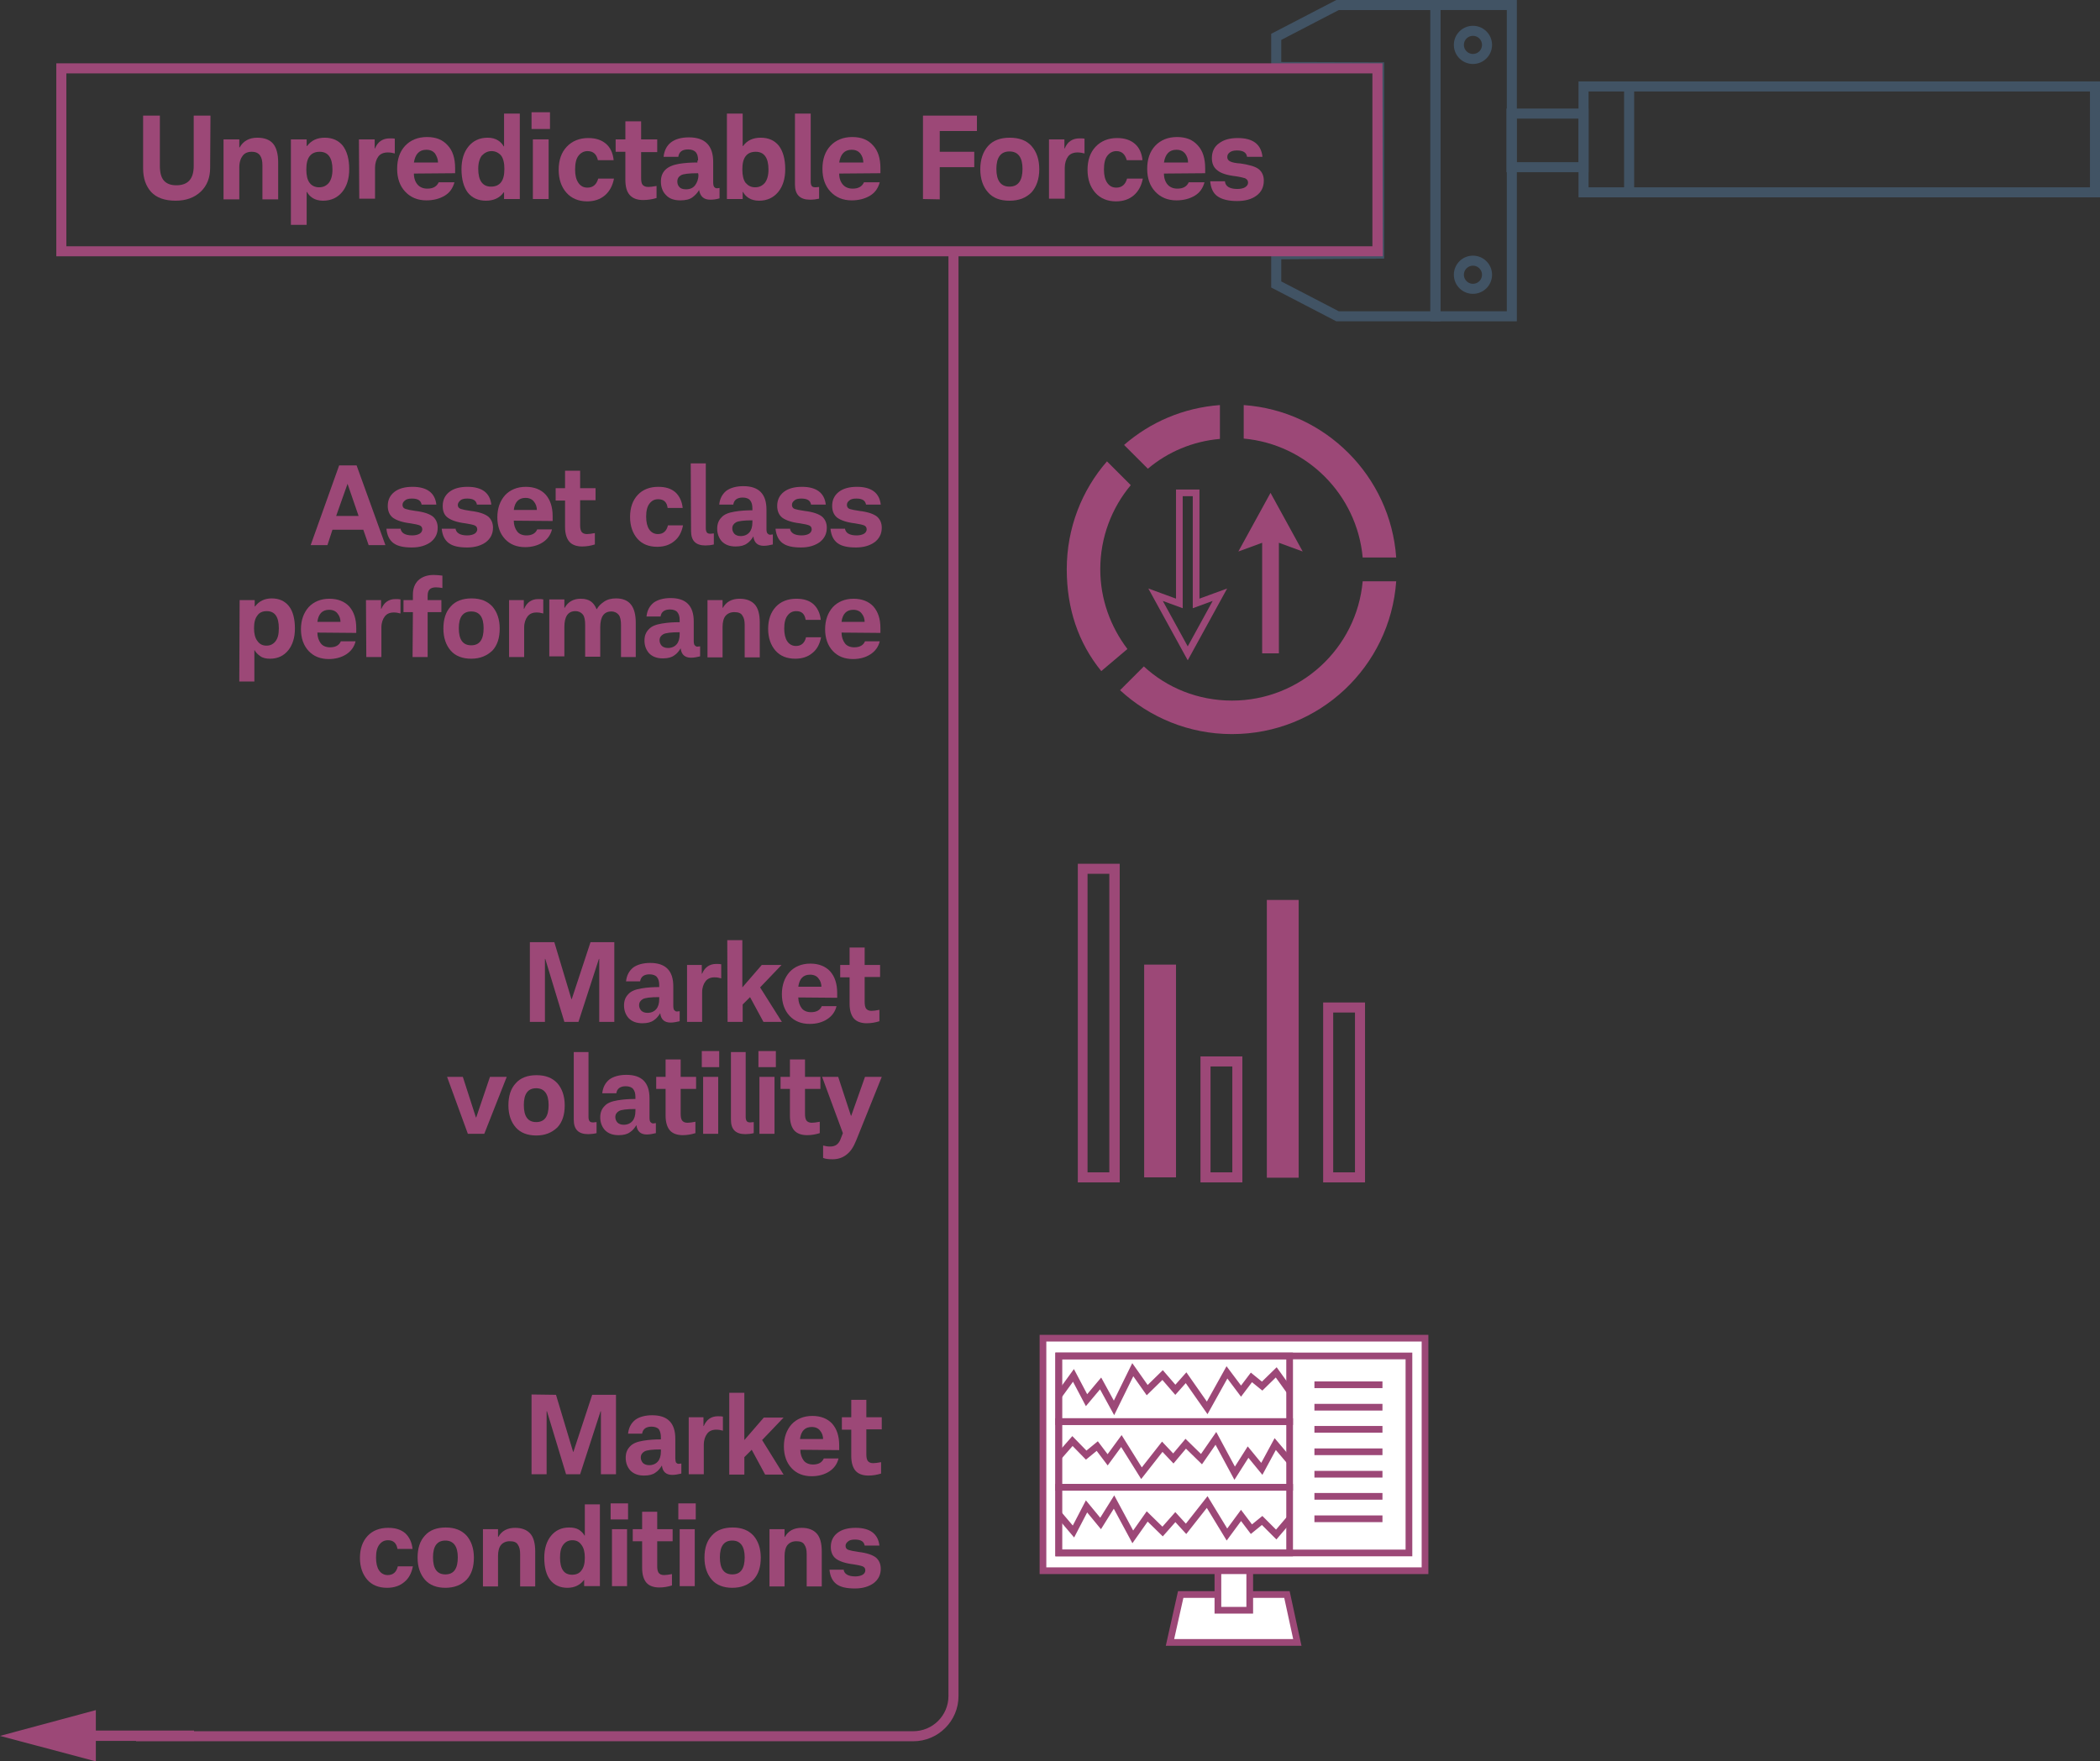 <svg enable-background="new 0 0 626.6 525.7" height="262.85" viewBox="0 0 626.6 525.7" width="313.3" xmlns="http://www.w3.org/2000/svg"><rect x="0" y="0" width="626.6" height="525.7" fill="#333333" stroke="none"/><g fill="#9c4877"><path d="m407.3 352.9h-12.5v-53.7h12.5zm-9.5-3h6.5v-47.7h-6.5z"/><path d="m378 268.6h9.5v82.9h-9.5z"/><path d="m370.7 352.9h-12.5v-37.6h12.5zm-9.5-3h6.5v-31.6h-6.5z"/><path d="m341.4 287.9h9.5v63.5h-9.5z"/><path d="m334.1 352.9h-12.5v-95.1h12.5zm-9.6-3h6.5v-89.1h-6.5z"/><path d="m165.4 281.2 5.1 17h.1l5.6-17h7.1v23.8h-4.5v-18.8h-.1l-6.1 18.8h-4.2l-5.7-18.8h-.1v18.8h-4.5v-23.8z"/><path d="m196.7 294c0-1-.2-1.8-.7-2.4-.4-.5-1.2-.8-2.2-.8-1.6 0-2.6.7-2.8 2.1h-4.2c.2-1.8.9-3.1 2.1-4.1 1.2-.9 3-1.4 5.1-1.4 4.6 0 6.9 2.3 6.9 7v5.8c0 .6.1 1.1.3 1.3s.4.4.8.4l.8-.1v3c-.9.2-1.8.4-2.7.4-1.8 0-2.9-.9-3.1-2.8-.5.8-1.1 1.6-1.9 2.1-.8.6-1.9.9-3.4.9-1.8 0-3.1-.5-4.1-1.5-.9-1-1.4-2.3-1.4-3.8 0-1.4.4-2.5 1.3-3.4.8-.9 2.1-1.4 3.9-1.7s3.5-.4 5.3-.4zm0 3.6c-2.6 0-4.2.2-4.9.6s-1.1 1-1.1 1.8c0 .6.2 1.1.6 1.6.4.4 1 .7 1.9.7 1.1 0 2-.4 2.6-1.1s.9-1.7.9-3z"/><path d="m204.9 288h4.5v2.6h.1c.8-1.9 2.2-2.9 4.2-2.9.6 0 1.1 0 1.5.1v4.2c-.7-.2-1.3-.3-2-.3-1.2 0-2.1.4-2.7 1.2s-1 1.9-1 3.3v8.8h-4.5v-17z"/><path d="m217 280.6h4.5v14.1l5.8-6.7h5.9l-6.4 6.7 6.5 10.3h-5.5l-4-7.4-2.2 2.2v5.2h-4.5z"/><path d="m238.2 297.7c0 1.3.4 2.4 1 3.2s1.6 1.2 2.8 1.2c1.6 0 2.7-.6 3.2-1.8h4.4c-.4 1.7-1.4 3-2.8 3.9s-3.1 1.4-5.2 1.4c-2.5 0-4.5-.8-6-2.4s-2.3-3.8-2.3-6.5.8-4.9 2.3-6.6c1.5-1.6 3.6-2.5 6.2-2.5 2.5 0 4.5.8 5.9 2.3 1.4 1.6 2.1 3.7 2.1 6.5v1.4zm6.9-3.1c0-1-.3-1.9-.9-2.6-.5-.7-1.4-1.1-2.5-1.1-2 0-3.2 1.2-3.5 3.6h6.9z"/><path d="m250.7 288h2.8v-5.2h4.5v5.2h4.6v3.6h-4.6v7.4c0 .9.1 1.5.4 2 .3.4.8.7 1.6.7.6 0 1.4-.1 2.4-.3v3.4c-1.3.4-2.5.6-3.8.6-1.7 0-3-.5-3.8-1.4s-1.3-2.4-1.3-4.4v-7.9h-2.8z"/><path d="m133.4 321.4h4.7l3.9 12.1h.1l4.1-12.1h5l-6.7 17h-4.9z"/><path d="m160 338.9c-2.6 0-4.7-.8-6.1-2.4s-2.2-3.8-2.2-6.6.7-5 2.2-6.6c1.4-1.6 3.5-2.4 6.2-2.4s4.7.8 6.2 2.4c1.4 1.6 2.2 3.8 2.2 6.6s-.7 5-2.2 6.6c-1.7 1.6-3.7 2.4-6.3 2.4zm0-14.1c-2.5 0-3.7 1.7-3.7 5 0 3.4 1.2 5.1 3.7 5.1s3.7-1.7 3.7-5.1c0-3.3-1.3-5-3.7-5z"/><path d="m171.1 314h4.5v19.4c0 .5.1.9.3 1.2s.6.4 1.1.4l1-.1v3.3c-.8.2-1.7.3-2.5.3-2.9 0-4.3-1.4-4.3-4.3v-20.2z"/><path d="m189.6 327.4c0-1-.2-1.8-.7-2.4-.4-.5-1.2-.8-2.2-.8-1.6 0-2.6.7-2.8 2.1h-4.2c.2-1.8.9-3.1 2.1-4.1 1.2-.9 3-1.4 5.1-1.4 4.6 0 6.9 2.3 6.9 7v5.8c0 .6.1 1.1.3 1.3s.4.4.8.4l.8-.1v3c-.9.2-1.8.4-2.7.4-1.8 0-2.9-.9-3.1-2.8-.5.8-1.1 1.6-1.9 2.1-.8.6-1.9.9-3.4.9-1.8 0-3.1-.5-4.1-1.5-.9-1-1.4-2.3-1.4-3.8 0-1.4.4-2.5 1.3-3.4.8-.9 2.1-1.4 3.9-1.7s3.5-.4 5.3-.4zm0 3.6c-2.6 0-4.2.2-4.9.6s-1.1 1-1.1 1.8c0 .6.2 1.1.6 1.6.4.4 1 .7 1.9.7 1.1 0 2-.4 2.6-1.1s.9-1.7.9-3z"/><path d="m195.8 321.4h2.8v-5.2h4.5v5.2h4.6v3.6h-4.6v7.4c0 .9.1 1.5.4 2 .3.4.8.7 1.6.7.6 0 1.4-.1 2.4-.3v3.4c-1.3.4-2.5.6-3.8.6-1.7 0-3-.5-3.8-1.4s-1.3-2.4-1.3-4.4v-8h-2.8z"/><path d="m209.4 313.7h5.2v4.8h-5.2zm.4 7.7h4.5v17h-4.5z"/><path d="m218 314h4.5v19.4c0 .5.1.9.3 1.2s.6.4 1.1.4l1-.1v3.3c-.8.2-1.7.3-2.5.3-2.9 0-4.3-1.4-4.3-4.3v-20.2z"/><path d="m226.3 313.7h5.2v4.8h-5.2zm.3 7.7h4.5v17h-4.5z"/><path d="m232.9 321.4h2.8v-5.2h4.5v5.2h4.6v3.6h-4.6v7.4c0 .9.1 1.5.4 2 .3.4.8.7 1.6.7.6 0 1.4-.1 2.4-.3v3.4c-1.3.4-2.5.6-3.8.6-1.7 0-3-.5-3.8-1.4s-1.3-2.4-1.3-4.4v-8h-2.8z"/><path d="m245.3 321.4h4.8l3.8 11.6h.1l4.1-11.6h5l-7.6 18.9c-.8 2-1.7 3.4-2.9 4.3-1.1.9-2.5 1.4-4.2 1.4-1.1 0-2.1-.1-2.8-.4v-3.7c.7.2 1.4.3 2.1.3.8 0 1.5-.2 2-.6s.9-1 1.1-1.6l.7-1.8z"/><path d="m165.9 416.3 5.1 17h.1l5.6-17h7.1v23.7h-4.5v-18.8h-.1l-6.1 18.8h-4.2l-5.7-18.8h-.1v18.8h-4.5v-23.8z"/><path d="m197.2 429c0-1-.2-1.8-.6-2.4-.4-.5-1.2-.8-2.2-.8-1.6 0-2.6.7-2.8 2.1h-4.2c.2-1.8.9-3.1 2.1-4.1 1.2-.9 3-1.4 5.1-1.4 4.6 0 6.9 2.3 6.9 7v5.8c0 .6.1 1.1.2 1.3.2.2.4.4.8.4l.8-.1v3c-.9.2-1.8.4-2.7.4-1.8 0-2.9-.9-3.1-2.8-.5.8-1.1 1.6-1.9 2.1-.8.6-1.9.9-3.4.9-1.8 0-3.1-.5-4.1-1.5-.9-1-1.4-2.3-1.4-3.8 0-1.4.4-2.5 1.3-3.4.8-.9 2.1-1.4 3.9-1.7s3.5-.4 5.3-.4zm0 3.6c-2.6 0-4.2.2-4.9.6s-1.1 1-1.1 1.8c0 .6.2 1.1.6 1.6.4.4 1 .7 1.9.7 1.1 0 2-.4 2.6-1.1s.9-1.7.9-3z"/><path d="m205.4 423h4.5v2.6h.1c.8-1.9 2.2-2.9 4.2-2.9.6 0 1.1 0 1.5.1v4.2c-.7-.2-1.3-.3-2-.3-1.2 0-2.1.4-2.7 1.2s-1 1.9-1 3.3v8.8h-4.5v-17z"/><path d="m217.6 415.7h4.5v14.1l5.8-6.7h5.9l-6.4 6.7 6.4 10.3h-5.5l-4-7.4-2.2 2.2v5.2h-4.5z"/><path d="m238.8 432.7c0 1.3.4 2.4 1 3.2s1.6 1.2 2.8 1.2c1.6 0 2.7-.6 3.2-1.8h4.4c-.4 1.7-1.4 3-2.8 3.9s-3.2 1.4-5.2 1.4c-2.5 0-4.5-.8-6-2.4s-2.3-3.8-2.3-6.5.8-4.9 2.3-6.6c1.5-1.6 3.6-2.5 6.2-2.5 2.5 0 4.5.8 5.9 2.3 1.4 1.6 2.1 3.7 2.1 6.5v1.4zm6.8-3.1c0-1-.3-1.9-.9-2.6-.5-.7-1.4-1.1-2.5-1.1-2 0-3.2 1.2-3.5 3.6h6.9z"/><path d="m251.2 423h2.8v-5.2h4.5v5.2h4.6v3.6h-4.6v7.4c0 .9.1 1.5.4 2 .3.4.8.7 1.6.7.6 0 1.4-.1 2.4-.3v3.4c-1.3.4-2.5.6-3.8.6-1.7 0-3-.5-3.8-1.4s-1.3-2.4-1.3-4.4v-7.9h-2.8z"/><path d="m115.8 459.7c-1.1 0-1.9.4-2.6 1.3s-1 2.2-1 3.9c0 1.6.3 2.9.9 3.8s1.5 1.4 2.6 1.4c1.6 0 2.6-.9 3-2.6h4.5c-.4 2-1.2 3.6-2.6 4.7-1.3 1.1-3 1.7-5.1 1.7-2.5 0-4.5-.8-5.9-2.4s-2.2-3.8-2.2-6.5c0-2.8.8-5 2.3-6.6s3.6-2.4 6.1-2.4c2.2 0 3.8.5 5.1 1.6 1.2 1.1 2 2.7 2.2 4.7h-4.5c-.3-1.8-1.3-2.6-2.8-2.6z"/><path d="m132.9 473.9c-2.6 0-4.7-.8-6.1-2.4s-2.2-3.8-2.2-6.6.7-5 2.2-6.6c1.4-1.6 3.5-2.4 6.2-2.4s4.7.8 6.2 2.4c1.4 1.6 2.2 3.8 2.2 6.6s-.7 5-2.2 6.6c-1.6 1.6-3.7 2.4-6.3 2.4zm0-14.1c-2.5 0-3.7 1.7-3.7 5 0 3.4 1.2 5.1 3.7 5.1s3.7-1.7 3.7-5.1c0-3.3-1.3-5-3.7-5z"/><path d="m144.1 456.4h4.5v2.3h.1c1-1.8 2.7-2.7 5-2.7 2 0 3.5.6 4.5 1.7s1.5 2.9 1.5 5.4v10.4h-4.5v-9.7c0-1.2-.2-2.1-.7-2.8-.4-.7-1.2-1-2.4-1-1.1 0-2 .4-2.6 1.1s-.9 1.9-.9 3.3v9.1h-4.5z"/><path d="m178.8 473.4h-4.5v-1.9c-1.2 1.6-2.9 2.4-5 2.4-2.2 0-3.9-.8-5.1-2.3s-1.8-3.8-1.8-6.7c0-2.7.7-4.9 2-6.5s3.1-2.5 5.4-2.5c1.2 0 2.2.2 3 .7.7.5 1.3 1.1 1.6 1.7h.1v-9.3h4.5v24.4zm-8-13.7c-1.1 0-2 .4-2.7 1.3s-1 2.1-1 3.9c0 3.4 1.2 5.1 3.6 5.1 1.2 0 2.2-.4 2.8-1.3.7-.9 1-2.1 1-3.8 0-1.6-.3-2.9-1-3.8-.6-.9-1.5-1.4-2.7-1.4z"/><path d="m182.2 448.7h5.2v4.8h-5.2zm.4 7.7h4.5v17h-4.5z"/><path d="m188.8 456.4h2.8v-5.2h4.5v5.2h4.6v3.6h-4.6v7.4c0 .9.1 1.5.4 2 .3.4.8.7 1.6.7.6 0 1.4-.1 2.4-.3v3.4c-1.3.4-2.5.6-3.8.6-1.7 0-3-.5-3.8-1.4s-1.3-2.4-1.3-4.4v-8h-2.8z"/><path d="m202.4 448.7h5.2v4.8h-5.2zm.4 7.7h4.5v17h-4.5z"/><path d="m218.5 473.9c-2.6 0-4.7-.8-6.1-2.4s-2.2-3.8-2.2-6.6.7-5 2.2-6.6c1.4-1.6 3.5-2.4 6.2-2.4s4.7.8 6.2 2.4c1.4 1.6 2.2 3.8 2.2 6.6s-.7 5-2.2 6.6c-1.6 1.6-3.7 2.4-6.3 2.4zm0-14.1c-2.5 0-3.7 1.7-3.7 5 0 3.4 1.2 5.1 3.7 5.1s3.7-1.7 3.7-5.1c0-3.3-1.3-5-3.7-5z"/><path d="m229.6 456.4h4.5v2.3h.1c1-1.8 2.7-2.7 5-2.7 2 0 3.5.6 4.5 1.7s1.5 2.9 1.5 5.4v10.4h-4.5v-9.7c0-1.2-.2-2.1-.7-2.8-.4-.7-1.2-1-2.4-1-1.1 0-2 .4-2.6 1.1s-.9 1.9-.9 3.3v9.1h-4.5z"/><path d="m251.7 468.3c.1 1.4 1.3 2.2 3.5 2.2.9 0 1.7-.2 2.2-.5s.8-.8.8-1.3c0-.6-.3-1-.8-1.2s-1.4-.4-2.7-.6c-2.5-.3-4.2-.9-5.3-1.7-1-.8-1.5-2-1.5-3.5 0-1.8.7-3.2 2-4.2s3.1-1.5 5.4-1.5c4.3 0 6.7 1.8 7.1 5.3h-4.4c-.2-1.2-1.1-1.8-2.9-1.8-1 0-1.7.2-2.1.6-.5.4-.7.8-.7 1.3 0 .6.3 1 .9 1.2s1.6.4 3 .6c2.5.3 4.2.9 5.2 1.7.9.8 1.4 1.9 1.4 3.3 0 1.8-.7 3.2-2.1 4.3-1.4 1-3.2 1.6-5.6 1.6-2.5 0-4.3-.4-5.5-1.3s-1.9-2.3-2.1-4.3h4.2z"/></g><path d="m387.1 490.2h-38l3.2-14.3h31.7z" fill="#fff" stroke="#9c4877" stroke-miterlimit="10" stroke-width="2"/><path d="m363.4 466.4h9.5v14.2h-9.5z" fill="#fff" stroke="#9c4877" stroke-miterlimit="10" stroke-width="2"/><path d="m311.2 399.4h114v69.4h-114z" fill="#fff" stroke="#9c4877" stroke-miterlimit="10" stroke-width="2"/><path d="m315.9 404.7h104.5v58.8h-104.5z" fill="none" stroke="#9c4877" stroke-miterlimit="10" stroke-width="2"/><path d="m315.9 404.7h68.9v19.6h-68.9z" fill="none" stroke="#9c4877" stroke-miterlimit="10" stroke-width="2"/><path d="m315.9 424.3h68.9v19.6h-68.9z" fill="none" stroke="#9c4877" stroke-miterlimit="10" stroke-width="2"/><path d="m315.9 443.9h68.9v19.6h-68.9z" fill="none" stroke="#9c4877" stroke-miterlimit="10" stroke-width="2"/><path d="m392.2 413.3h20.3" fill="none" stroke="#9c4877" stroke-miterlimit="10" stroke-width="2"/><path d="m392.2 420h20.3" fill="none" stroke="#9c4877" stroke-miterlimit="10" stroke-width="2"/><path d="m392.2 426.6h20.3" fill="none" stroke="#9c4877" stroke-miterlimit="10" stroke-width="2"/><path d="m392.2 433.3h20.3" fill="none" stroke="#9c4877" stroke-miterlimit="10" stroke-width="2"/><path d="m392.2 440h20.3" fill="none" stroke="#9c4877" stroke-miterlimit="10" stroke-width="2"/><path d="m392.2 446.6h20.3" fill="none" stroke="#9c4877" stroke-miterlimit="10" stroke-width="2"/><path d="m392.2 453.3h20.3" fill="none" stroke="#9c4877" stroke-miterlimit="10" stroke-width="2"/><g fill="#9c4877"><path d="m62.7 50.1c0 2.9-.9 5.3-2.8 7.1s-4.4 2.7-7.5 2.7c-3.3 0-5.7-.9-7.3-2.6-1.6-1.8-2.4-4.1-2.4-7.1v-15.7h5v15c0 2 .4 3.5 1.2 4.4s2 1.4 3.7 1.4c3.5 0 5.2-1.9 5.2-5.8v-15h5z"/><path d="m66.7 41.6h4.7v2.4h.1c1.1-1.9 2.8-2.9 5.3-2.9 2.1 0 3.7.6 4.7 1.8s1.5 3.1 1.5 5.6v11h-4.7v-10.2c0-1.2-.2-2.2-.7-2.9s-1.3-1.1-2.5-1.1-2.1.4-2.7 1.2-1 1.9-1 3.5v9.5h-4.7z"/><path d="m86.8 41.6h4.7v2h.1c1.3-1.7 3-2.5 5.3-2.5s4.1.8 5.4 2.4c1.2 1.6 1.9 3.9 1.9 7 0 2.8-.7 5.1-2.1 6.8s-3.3 2.6-5.7 2.6c-1.3 0-2.3-.3-3.1-.8s-1.3-1.1-1.7-1.8h-.1v9.8h-4.7zm8.4 14.3c1.2 0 2.1-.4 2.9-1.3.7-.9 1.1-2.2 1.1-4 0-3.5-1.3-5.3-3.8-5.3-1.3 0-2.3.4-3 1.3s-1 2.2-1 4c0 1.7.3 3.1 1 4 .6.8 1.6 1.3 2.8 1.3z"/><path d="m107.1 41.6h4.7v2.7h.1c.8-2 2.3-3 4.4-3 .7 0 1.2 0 1.5.1v4.4c-.7-.2-1.4-.3-2.1-.3-1.2 0-2.2.4-2.8 1.2s-1 2-1 3.4v9.2h-4.7z"/><path d="m123.5 51.8c0 1.4.4 2.5 1.1 3.3s1.7 1.2 2.9 1.2c1.7 0 2.8-.6 3.4-1.9h4.7c-.5 1.8-1.4 3.1-2.9 4s-3.3 1.4-5.5 1.4c-2.6 0-4.7-.9-6.3-2.6s-2.4-4-2.4-6.8c0-2.9.8-5.2 2.4-6.9s3.8-2.6 6.5-2.6 4.7.8 6.2 2.5c1.5 1.6 2.2 3.9 2.2 6.8v1.5zm7.2-3.3c0-1-.4-1.9-.9-2.7-.6-.7-1.4-1.1-2.6-1.1-2.1 0-3.3 1.3-3.7 3.8z"/><path d="m155.1 59.4h-4.7v-2h-.1c-1.2 1.7-3 2.5-5.3 2.5s-4.1-.8-5.4-2.4c-1.2-1.6-1.9-3.9-1.9-7 0-2.8.7-5.1 2.1-6.8s3.3-2.6 5.7-2.6c1.3 0 2.3.3 3.1.8s1.3 1.1 1.7 1.8h.1v-9.8h4.7zm-8.4-14.3c-1.2 0-2.1.5-2.9 1.3-.7.9-1.1 2.2-1.1 4 0 3.5 1.3 5.3 3.8 5.3 1.3 0 2.3-.4 3-1.3s1-2.2 1-4c0-1.7-.3-3.1-1-4-.7-.8-1.7-1.3-2.8-1.3z"/><path d="m158.6 33.5h5.5v5h-5.5zm.4 8.1h4.7v17.8h-4.7z"/><path d="m175.3 45.1c-1.1 0-2 .5-2.7 1.4s-1 2.3-1 4.1c0 1.7.3 3 1 4s1.6 1.4 2.7 1.4c1.6 0 2.7-.9 3.2-2.7h4.7c-.4 2.1-1.3 3.8-2.7 5s-3.2 1.8-5.3 1.8c-2.6 0-4.7-.9-6.2-2.6s-2.3-4-2.3-6.8c0-2.9.8-5.2 2.4-6.9s3.8-2.6 6.4-2.6c2.3 0 4 .6 5.3 1.7s2.1 2.8 2.3 4.9h-4.7c-.4-1.8-1.4-2.7-3.1-2.7z"/><path d="m183.7 41.6h2.9v-5.4h4.7v5.4h4.8v3.8h-4.8v7.7c0 .9.1 1.6.4 2s.9.7 1.7.7c.6 0 1.4-.1 2.5-.3v3.6c-1.3.4-2.7.6-4 .6-1.8 0-3.1-.5-4-1.5s-1.3-2.5-1.3-4.6v-8.3h-2.9z"/><path d="m208.3 47.9c0-1.1-.2-1.9-.7-2.5-.5-.5-1.2-.8-2.3-.8-1.7 0-2.7.7-2.9 2.2h-4.4c.2-1.8.9-3.3 2.2-4.3s3.1-1.5 5.4-1.5c4.8 0 7.2 2.5 7.2 7.3v6.1c0 .7.1 1.1.3 1.4.2.2.4.4.8.4l.8-.1v3.1c-1 .3-1.9.4-2.8.4-1.9 0-3-1-3.3-2.9-.5.9-1.2 1.6-2 2.2s-2 .9-3.6.9c-1.9 0-3.3-.5-4.3-1.6-1-1-1.5-2.4-1.5-4 0-1.4.4-2.6 1.3-3.5s2.3-1.5 4.1-1.8 3.7-.4 5.5-.4v-.6zm0 3.8c-2.7 0-4.4.2-5.1.6s-1.1 1-1.1 1.9c0 .6.2 1.2.6 1.6.4.5 1.1.7 2 .7 1.2 0 2.1-.4 2.7-1.2s1-1.8 1-3.1z"/><path d="m216.9 33.9h4.7v9.7h.1c1.2-1.7 3-2.5 5.3-2.5s4.1.8 5.4 2.4c1.2 1.6 1.9 3.9 1.9 7 0 2.8-.7 5.1-2.1 6.8s-3.3 2.6-5.7 2.6c-1.3 0-2.3-.3-3.1-.8s-1.3-1.1-1.7-1.8h-.1v2.1h-4.7zm8.4 22c1.2 0 2.1-.4 2.9-1.3.7-.9 1.1-2.2 1.1-4 0-3.5-1.3-5.3-3.8-5.3-1.3 0-2.3.4-3 1.3s-1 2.2-1 4c0 1.7.3 3.1 1 4 .7.8 1.6 1.3 2.8 1.3z"/><path d="m237.2 33.9h4.7v20.4c0 .5.1.9.3 1.2s.6.4 1.2.4l1-.1v3.5c-.9.2-1.8.3-2.7.3-3 0-4.5-1.5-4.5-4.5z"/><path d="m250.4 51.8c0 1.4.4 2.5 1.1 3.3s1.7 1.2 2.9 1.2c1.7 0 2.8-.6 3.4-1.9h4.7c-.5 1.8-1.4 3.1-2.9 4s-3.3 1.4-5.5 1.4c-2.6 0-4.7-.9-6.3-2.6s-2.4-4-2.4-6.8c0-2.9.8-5.2 2.4-6.9s3.8-2.6 6.5-2.6 4.7.8 6.2 2.5c1.5 1.6 2.2 3.9 2.2 6.8v1.5zm7.2-3.3c0-1-.3-1.9-.9-2.7-.6-.7-1.4-1.1-2.6-1.1-2.1 0-3.3 1.3-3.7 3.8z"/><path d="m275.4 59.4v-24.9h16.1v4.6h-11.1v6.2h10.3v4.6h-10.3v9.6z"/><path d="m301.2 59.9c-2.8 0-4.9-.8-6.4-2.5s-2.3-4-2.3-6.9.8-5.2 2.3-6.9 3.7-2.5 6.5-2.5 5 .8 6.5 2.5 2.3 4 2.3 6.9-.8 5.2-2.3 6.9c-1.7 1.7-3.8 2.5-6.6 2.5zm0-14.7c-2.6 0-3.9 1.8-3.9 5.2 0 3.5 1.3 5.3 3.9 5.3s3.9-1.8 3.9-5.3c0-3.4-1.3-5.2-3.9-5.2z"/><path d="m312.9 41.6h4.7v2.7h.1c.8-2 2.3-3 4.4-3 .7 0 1.2 0 1.5.1v4.4c-.7-.2-1.4-.3-2.1-.3-1.2 0-2.2.4-2.8 1.2s-1 2-1 3.4v9.2h-4.7v-17.7z"/><path d="m333.1 45.1c-1.1 0-2 .5-2.7 1.4s-1 2.3-1 4.1c0 1.7.3 3 1 4s1.6 1.4 2.7 1.4c1.6 0 2.7-.9 3.2-2.7h4.7c-.4 2.1-1.3 3.8-2.7 5s-3.2 1.8-5.3 1.8c-2.6 0-4.7-.9-6.2-2.6s-2.3-4-2.3-6.8c0-2.9.8-5.2 2.4-6.9s3.8-2.6 6.4-2.6c2.3 0 4 .6 5.3 1.7s2.1 2.8 2.3 4.9h-4.7c-.5-1.8-1.5-2.7-3.1-2.7z"/><path d="m347.3 51.8c0 1.4.4 2.5 1.1 3.3s1.7 1.2 2.9 1.2c1.7 0 2.8-.6 3.4-1.9h4.7c-.5 1.8-1.4 3.1-2.9 4s-3.3 1.4-5.5 1.4c-2.6 0-4.7-.9-6.3-2.6s-2.4-4-2.4-6.8c0-2.9.8-5.2 2.4-6.9s3.8-2.6 6.5-2.6 4.7.8 6.2 2.5c1.5 1.6 2.2 3.9 2.2 6.8v1.5zm7.2-3.3c0-1-.3-1.9-.9-2.7-.6-.7-1.4-1.1-2.6-1.1-2.1 0-3.3 1.3-3.7 3.8z"/><path d="m365.5 54.1c.1 1.5 1.4 2.3 3.7 2.3 1 0 1.8-.2 2.3-.5.6-.4.9-.8.9-1.4s-.3-1-.9-1.3c-.6-.2-1.5-.4-2.8-.6-2.6-.3-4.5-.9-5.5-1.8-1.1-.8-1.6-2.1-1.6-3.6 0-1.9.7-3.4 2.1-4.4 1.4-1.1 3.3-1.6 5.6-1.6 4.6 0 7 1.9 7.4 5.6h-4.6c-.2-1.3-1.2-1.9-3-1.9-1 0-1.7.2-2.2.6s-.7.8-.7 1.4.3 1 .9 1.3 1.6.5 3.1.6c2.6.4 4.4.9 5.4 1.7s1.5 2 1.5 3.4c0 1.9-.7 3.4-2.2 4.5s-3.4 1.6-5.8 1.6c-2.6 0-4.5-.5-5.8-1.4s-2-2.4-2.2-4.5z"/></g><path d="m472.5 25.8h152.6v31.6h-152.6z" fill="none" stroke="#415364" stroke-miterlimit="10" stroke-width="3"/><path d="m451 33.9h21.5v16h-21.5z" fill="none" stroke="#415364" stroke-miterlimit="10" stroke-width="3"/><path d="m428.3 1.5h22.8v92.9h-22.8z" fill="none" stroke="#415364" stroke-miterlimit="10" stroke-width="3"/><path d="m428.3 93.4v-91.9h-29.2l-18.3 9.5v9l30.7.1v56.9-58.1 56.8l-30.7.2v9l18.3 9.5h29.2v-92" fill="none" stroke="#415364" stroke-miterlimit="10" stroke-width="3"/><path d="m486.1 57.4v-31.6" fill="none" stroke="#415364" stroke-miterlimit="10" stroke-width="3"/><circle cx="439.5" cy="82" fill="none" r="4.2" stroke="#415364" stroke-miterlimit="10" stroke-width="3"/><circle cx="439.5" cy="13.4" fill="none" r="4.2" stroke="#415364" stroke-miterlimit="10" stroke-width="3"/><g fill="#9c4877"><path d="m412.6 76.5h-395.8v-57.6h395.7zm-392.8-3h389.7v-51.6h-389.7z"/><path d="m101.2 138.9h5.2l8.6 23.8h-5l-1.6-4.6h-9.2l-1.5 4.6h-5zm2.5 5.5-3.4 9.6h6.7z"/><path d="m119.5 157.6c.1 1.4 1.3 2.2 3.5 2.2.9 0 1.7-.2 2.2-.5s.8-.8.8-1.3c0-.6-.3-1-.8-1.2s-1.4-.4-2.7-.6c-2.5-.3-4.2-.9-5.3-1.7-1-.8-1.5-2-1.5-3.5 0-1.8.7-3.2 2-4.2s3.1-1.5 5.4-1.5c4.3 0 6.7 1.8 7.1 5.3h-4.4c-.2-1.2-1.1-1.8-2.9-1.8-1 0-1.7.2-2.1.6-.5.4-.7.8-.7 1.3 0 .6.3 1 .9 1.2s1.6.4 3 .6c2.5.3 4.2.9 5.2 1.7.9.8 1.4 1.9 1.4 3.3 0 1.8-.7 3.2-2.1 4.3-1.4 1-3.2 1.6-5.6 1.6-2.5 0-4.3-.4-5.5-1.3s-1.9-2.3-2.1-4.3h4.2z"/><path d="m135.9 157.6c.1 1.4 1.3 2.2 3.5 2.2.9 0 1.7-.2 2.2-.5s.8-.8.8-1.3c0-.6-.3-1-.8-1.2s-1.4-.4-2.7-.6c-2.5-.3-4.2-.9-5.3-1.7s-1.5-2-1.5-3.5c0-1.8.7-3.2 2-4.2s3.1-1.5 5.4-1.5c4.3 0 6.7 1.8 7.1 5.3h-4.3c-.2-1.2-1.1-1.8-2.9-1.8-1 0-1.7.2-2.1.6s-.7.8-.7 1.3c0 .6.3 1 .9 1.2s1.6.4 3 .6c2.5.3 4.2.9 5.2 1.7.9.8 1.4 1.9 1.4 3.3 0 1.8-.7 3.2-2.1 4.3-1.4 1-3.2 1.6-5.6 1.6-2.5 0-4.3-.4-5.5-1.3s-1.9-2.3-2.1-4.3h4.1z"/><path d="m153.3 155.4c0 1.3.4 2.4 1 3.2s1.6 1.2 2.8 1.2c1.6 0 2.7-.6 3.2-1.8h4.4c-.4 1.7-1.4 3-2.8 3.9s-3.2 1.4-5.2 1.4c-2.5 0-4.5-.8-6-2.4s-2.3-3.8-2.3-6.5.8-4.9 2.3-6.6c1.5-1.6 3.6-2.5 6.2-2.5 2.5 0 4.5.8 5.9 2.3 1.4 1.6 2.1 3.7 2.1 6.5v1.4zm6.9-3.1c0-1-.3-1.9-.9-2.6-.5-.7-1.4-1.1-2.5-1.1-2 0-3.2 1.2-3.5 3.6h6.9z"/><path d="m165.8 145.7h2.8v-5.2h4.5v5.2h4.6v3.6h-4.6v7.4c0 .9.1 1.5.4 2 .3.4.8.7 1.6.7.6 0 1.4-.1 2.4-.3v3.4c-1.3.4-2.5.6-3.8.6-1.7 0-3-.5-3.8-1.4s-1.3-2.4-1.3-4.4v-7.9h-2.8z"/><path d="m196.4 149c-1.1 0-1.9.4-2.6 1.3s-1 2.2-1 3.9c0 1.6.3 2.9.9 3.8s1.5 1.4 2.6 1.4c1.6 0 2.6-.9 3-2.6h4.5c-.4 2-1.2 3.6-2.6 4.7-1.3 1.1-3 1.7-5.1 1.7-2.5 0-4.5-.8-5.9-2.4s-2.2-3.8-2.2-6.5c0-2.8.8-5 2.3-6.6s3.6-2.4 6.1-2.4c2.2 0 3.8.5 5.1 1.6 1.2 1.1 2 2.7 2.2 4.7h-4.5c-.2-1.8-1.2-2.6-2.8-2.6z"/><path d="m206.1 138.3h4.5v19.4c0 .5.1.9.3 1.2s.6.4 1.1.4l1-.1v3.3c-.8.2-1.7.3-2.5.3-2.9 0-4.3-1.4-4.3-4.3z"/><path d="m224.5 151.7c0-1-.2-1.8-.7-2.4-.4-.5-1.2-.8-2.2-.8-1.6 0-2.6.7-2.8 2.1h-4.2c.2-1.8.9-3.1 2.1-4.1 1.2-.9 3-1.4 5.1-1.4 4.6 0 6.9 2.3 6.9 7v5.8c0 .6.1 1.1.3 1.3s.4.4.8.4l.8-.1v3c-.9.2-1.8.4-2.7.4-1.8 0-2.9-.9-3.1-2.8-.5.8-1.1 1.6-1.9 2.1-.8.6-1.9.9-3.4.9-1.8 0-3.1-.5-4.1-1.5-.9-1-1.4-2.3-1.4-3.8 0-1.4.4-2.5 1.3-3.4.8-.9 2.1-1.4 3.9-1.7s3.5-.4 5.3-.4zm0 3.6c-2.6 0-4.2.2-4.9.6s-1.1 1-1.1 1.8c0 .6.2 1.1.6 1.6.4.4 1 .7 1.9.7 1.1 0 2-.4 2.6-1.1s.9-1.7.9-3z"/><path d="m235.7 157.6c.1 1.4 1.3 2.2 3.5 2.2.9 0 1.7-.2 2.2-.5s.8-.8.8-1.3c0-.6-.3-1-.8-1.2s-1.4-.4-2.7-.6c-2.5-.3-4.2-.9-5.3-1.7-1-.8-1.5-2-1.5-3.5 0-1.8.7-3.2 2-4.2s3.1-1.5 5.4-1.5c4.3 0 6.7 1.8 7.1 5.3h-4.4c-.2-1.2-1.1-1.8-2.9-1.8-1 0-1.7.2-2.1.6-.5.4-.7.8-.7 1.3 0 .6.3 1 .8 1.2.6.2 1.6.4 3 .6 2.5.3 4.2.9 5.2 1.7.9.8 1.4 1.9 1.4 3.3 0 1.8-.7 3.2-2.1 4.3-1.4 1-3.2 1.6-5.6 1.6-2.5 0-4.3-.4-5.5-1.3s-1.9-2.3-2.1-4.3h4.3z"/><path d="m252.1 157.6c.1 1.4 1.3 2.2 3.5 2.2.9 0 1.7-.2 2.2-.5s.8-.8.8-1.3c0-.6-.3-1-.8-1.2s-1.4-.4-2.7-.6c-2.5-.3-4.2-.9-5.3-1.7-1-.8-1.5-2-1.5-3.5 0-1.8.7-3.2 2-4.2s3.1-1.5 5.4-1.5c4.3 0 6.7 1.8 7.1 5.3h-4.4c-.2-1.2-1.1-1.8-2.9-1.8-1 0-1.7.2-2.1.6-.5.4-.7.8-.7 1.3 0 .6.3 1 .8 1.2.6.2 1.6.4 3 .6 2.5.3 4.2.9 5.2 1.7.9.8 1.4 1.9 1.4 3.3 0 1.8-.7 3.2-2.1 4.3-1.4 1-3.2 1.6-5.6 1.6-2.5 0-4.3-.4-5.5-1.3s-1.9-2.3-2.1-4.3h4.3z"/><path d="m71.5 179.1h4.5v1.9h.1c1.2-1.6 2.9-2.4 5-2.4 2.2 0 3.9.8 5.1 2.3s1.8 3.8 1.8 6.7c0 2.7-.7 4.9-2 6.5s-3.1 2.5-5.4 2.5c-1.2 0-2.2-.2-3-.8-.7-.5-1.3-1.1-1.6-1.7h-.1v9.3h-4.5zm8 13.6c1.1 0 2-.4 2.7-1.3s1-2.1 1-3.9c0-3.4-1.2-5.1-3.6-5.1-1.2 0-2.2.4-2.8 1.3-.7.9-1 2.1-1 3.8 0 1.6.3 2.9 1 3.8.7 1 1.6 1.4 2.7 1.4z"/><path d="m94.7 188.8c0 1.3.4 2.4 1 3.2s1.6 1.2 2.8 1.2c1.6 0 2.7-.6 3.2-1.8h4.4c-.4 1.7-1.4 3-2.8 3.9s-3.2 1.4-5.2 1.4c-2.5 0-4.5-.8-6-2.4s-2.3-3.8-2.3-6.5.8-4.9 2.3-6.6c1.5-1.6 3.6-2.5 6.2-2.5 2.5 0 4.5.8 5.9 2.3 1.4 1.6 2.1 3.7 2.1 6.5v1.4zm6.9-3.1c0-1-.3-1.9-.9-2.6-.5-.7-1.4-1.1-2.5-1.1-2 0-3.2 1.2-3.5 3.6h6.9z"/><path d="m109.2 179.1h4.5v2.6h.1c.8-1.9 2.2-2.9 4.2-2.9.6 0 1.1 0 1.5.1v4.2c-.7-.2-1.3-.3-2-.3-1.2 0-2.1.4-2.7 1.2s-1 1.9-1 3.3v8.8h-4.5z"/><path d="m123.2 182.7h-2.8v-3.6h2.8v-1.6c0-1.8.5-3.2 1.6-4.3 1.1-1 2.6-1.6 4.6-1.6.8 0 1.7.1 2.6.2v3.7c-.6-.1-1.2-.2-1.9-.2-.9 0-1.5.2-1.9.6s-.6 1-.6 2v1.2h4.1v3.6h-4.1v13.4h-4.5z"/><path d="m140.6 196.6c-2.6 0-4.7-.8-6.1-2.4s-2.2-3.8-2.2-6.6.7-5 2.2-6.6c1.4-1.6 3.5-2.4 6.2-2.4s4.7.8 6.2 2.4c1.4 1.6 2.2 3.8 2.2 6.6s-.7 5-2.2 6.6c-1.6 1.5-3.6 2.4-6.3 2.4zm0-14.1c-2.5 0-3.7 1.7-3.7 5 0 3.4 1.2 5.1 3.7 5.1s3.7-1.7 3.7-5.1c0-3.3-1.2-5-3.7-5z"/><path d="m151.8 179.1h4.5v2.6h.1c.8-1.9 2.2-2.9 4.2-2.9.6 0 1.1 0 1.5.1v4.2c-.7-.2-1.3-.3-2-.3-1.2 0-2.1.4-2.7 1.2s-1 1.9-1 3.3v8.8h-4.5v-17z"/><path d="m168.4 179.1v2.3h.1c1-1.8 2.6-2.7 4.8-2.7 1.3 0 2.3.3 3 .8s1.3 1.3 1.7 2.3h.1c.4-.8 1.1-1.5 2.1-2.2s2.2-1 3.6-1c4 0 5.9 2.4 5.9 7.3v10.2h-4.4v-9.5c0-1.4-.2-2.5-.7-3.1s-1.2-1-2.2-1c-2.2 0-3.3 1.6-3.3 4.7v8.8h-4.5v-9.5c0-1.4-.2-2.5-.7-3.1s-1.2-1-2.2-1c-2.2 0-3.3 1.6-3.3 4.7v8.8h-4.5v-17h4.5z"/><path d="m202.8 185.1c0-1-.2-1.8-.7-2.4-.4-.5-1.2-.8-2.2-.8-1.6 0-2.6.7-2.8 2.1h-4.2c.2-1.8.9-3.1 2.1-4.1 1.2-.9 3-1.4 5.1-1.4 4.6 0 6.9 2.3 6.9 7v5.8c0 .6.1 1.1.3 1.3s.4.4.8.4l.8-.1v3c-.9.2-1.8.4-2.7.4-1.8 0-2.9-.9-3.1-2.8-.5.8-1.1 1.6-1.9 2.1-.8.6-1.9.9-3.4.9-1.8 0-3.1-.5-4.1-1.5-.9-1-1.4-2.3-1.4-3.8 0-1.4.4-2.5 1.3-3.4.8-.9 2.1-1.4 3.9-1.7s3.5-.4 5.3-.4zm0 3.6c-2.6 0-4.2.2-4.9.6s-1.1 1-1.1 1.8c0 .6.2 1.1.6 1.6.4.4 1 .7 1.9.7 1.1 0 2-.4 2.6-1.1s.9-1.7.9-3z"/><path d="m211.1 179.1h4.5v2.3h.1c1-1.8 2.7-2.7 5-2.7 2 0 3.5.6 4.5 1.7s1.5 2.9 1.5 5.4v10.4h-4.5v-9.7c0-1.2-.2-2.1-.7-2.8-.4-.7-1.2-1-2.4-1-1.1 0-2 .4-2.6 1.1s-.9 1.9-.9 3.3v9.1h-4.5z"/><path d="m237.6 182.4c-1.1 0-1.9.4-2.6 1.3s-1 2.2-1 3.9c0 1.6.3 2.9.9 3.8s1.5 1.4 2.6 1.4c1.6 0 2.6-.9 3-2.6h4.5c-.4 2-1.2 3.6-2.6 4.7-1.3 1.1-3 1.7-5.1 1.7-2.5 0-4.5-.8-5.9-2.4s-2.2-3.8-2.2-6.5c0-2.8.8-5 2.3-6.6s3.6-2.4 6.1-2.4c2.2 0 3.8.5 5.1 1.6 1.2 1.1 2 2.7 2.2 4.7h-4.5c-.3-1.8-1.2-2.6-2.8-2.6z"/><path d="m251.1 188.8c0 1.3.4 2.4 1 3.2s1.6 1.2 2.8 1.2c1.6 0 2.7-.6 3.2-1.8h4.4c-.4 1.7-1.4 3-2.8 3.9s-3.1 1.4-5.2 1.4c-2.5 0-4.5-.8-6-2.4s-2.3-3.8-2.3-6.5.8-4.9 2.3-6.6c1.5-1.6 3.6-2.5 6.2-2.5 2.5 0 4.5.8 5.9 2.3 1.4 1.6 2.1 3.7 2.1 6.5v1.4zm6.9-3.1c0-1-.3-1.9-.9-2.6-.5-.7-1.4-1.1-2.5-1.1-2 0-3.2 1.2-3.5 3.6h6.9z"/><path d="m272.5 519.7h-231.9v-3h231.9c5.8 0 10.5-4.7 10.5-10.5v-432h3v432c0 7.5-6.1 13.5-13.5 13.5z"/><path d="m28.6 516.5v-6.1l-28.6 7.7 28.6 7.6v-6.1h29.3v-3.1z"/></g><path d="m351.9 147.1v33l-7.1-2.6 9.6 17.5 9.6-17.5-7.1 2.6v-33z" fill="none" stroke="#9c4877" stroke-miterlimit="10" stroke-width="2"/><path d="m381.6 195v-33l7.1 2.6-9.6-17.5-9.6 17.5 7.1-2.6v33z" fill="#9c4877"/><path d="m364 120.9c-10.9.8-20.8 5.1-28.6 11.9l7.1 7.1c5.9-5 13.4-8.2 21.5-8.9z" fill="#9c4877"/><path d="m371.1 130.9c18.8 1.7 33.8 16.7 35.5 35.5h10c-1.7-24.3-21.2-43.8-45.5-45.5z" fill="#9c4877"/><path d="m336.4 193.7c-5-6.6-8.1-14.8-8.1-23.8 0-9.5 3.4-18.3 9.1-25.1l-7.1-7.1c-7.5 8.6-12 19.9-12 32.2 0 11.7 3.4 21.9 10.3 30.4z" fill="#9c4877"/><path d="m406.6 173.5c-1.8 20-18.6 35.6-39 35.6-10.1 0-19.4-3.8-26.3-10.2l-7.1 7.1c8.8 8.1 20.5 13.1 33.4 13.1 26 0 47.2-20.1 49-45.6z" fill="#9c4877"/><path d="m384.9 415.3-4.1-5.7-4.2 4.1-3.2-2.6-3.1 4.1-4.2-5.6-5.9 10.6-6.3-9-3.2 3.6-3.8-4.4-4.6 4.5-4.3-6.1-5.6 11.4-4-7.3-4.2 5-3.9-7.4-4.5 6.2" fill="none" stroke="#9c4877" stroke-miterlimit="10" stroke-width="2"/><path d="m315.8 434.9 4.2-4.8 4.1 4.2 3.3-2.7 3.1 4.1 4.1-5.6 6 9.6 6.2-7.9 3.3 3.5 3.7-4.4 4.7 4.6 4.3-6.2 5.6 10.4 4-6.3 4.1 5 4-7.4 4.4 5.2" fill="none" stroke="#9c4877" stroke-miterlimit="10" stroke-width="2"/><path d="m384.9 453.2-4.1 4.8-4.2-4.2-3.2 2.6-3.1-4.1-4.2 5.7-5.9-9.7-6.3 8-3.2-3.5-3.8 4.3-4.6-4.5-4.3 6.1-5.6-10.4-4 6.4-4.2-5.1-3.9 7.5-4.5-5.3" fill="none" stroke="#9c4877" stroke-miterlimit="10" stroke-width="2"/></svg>